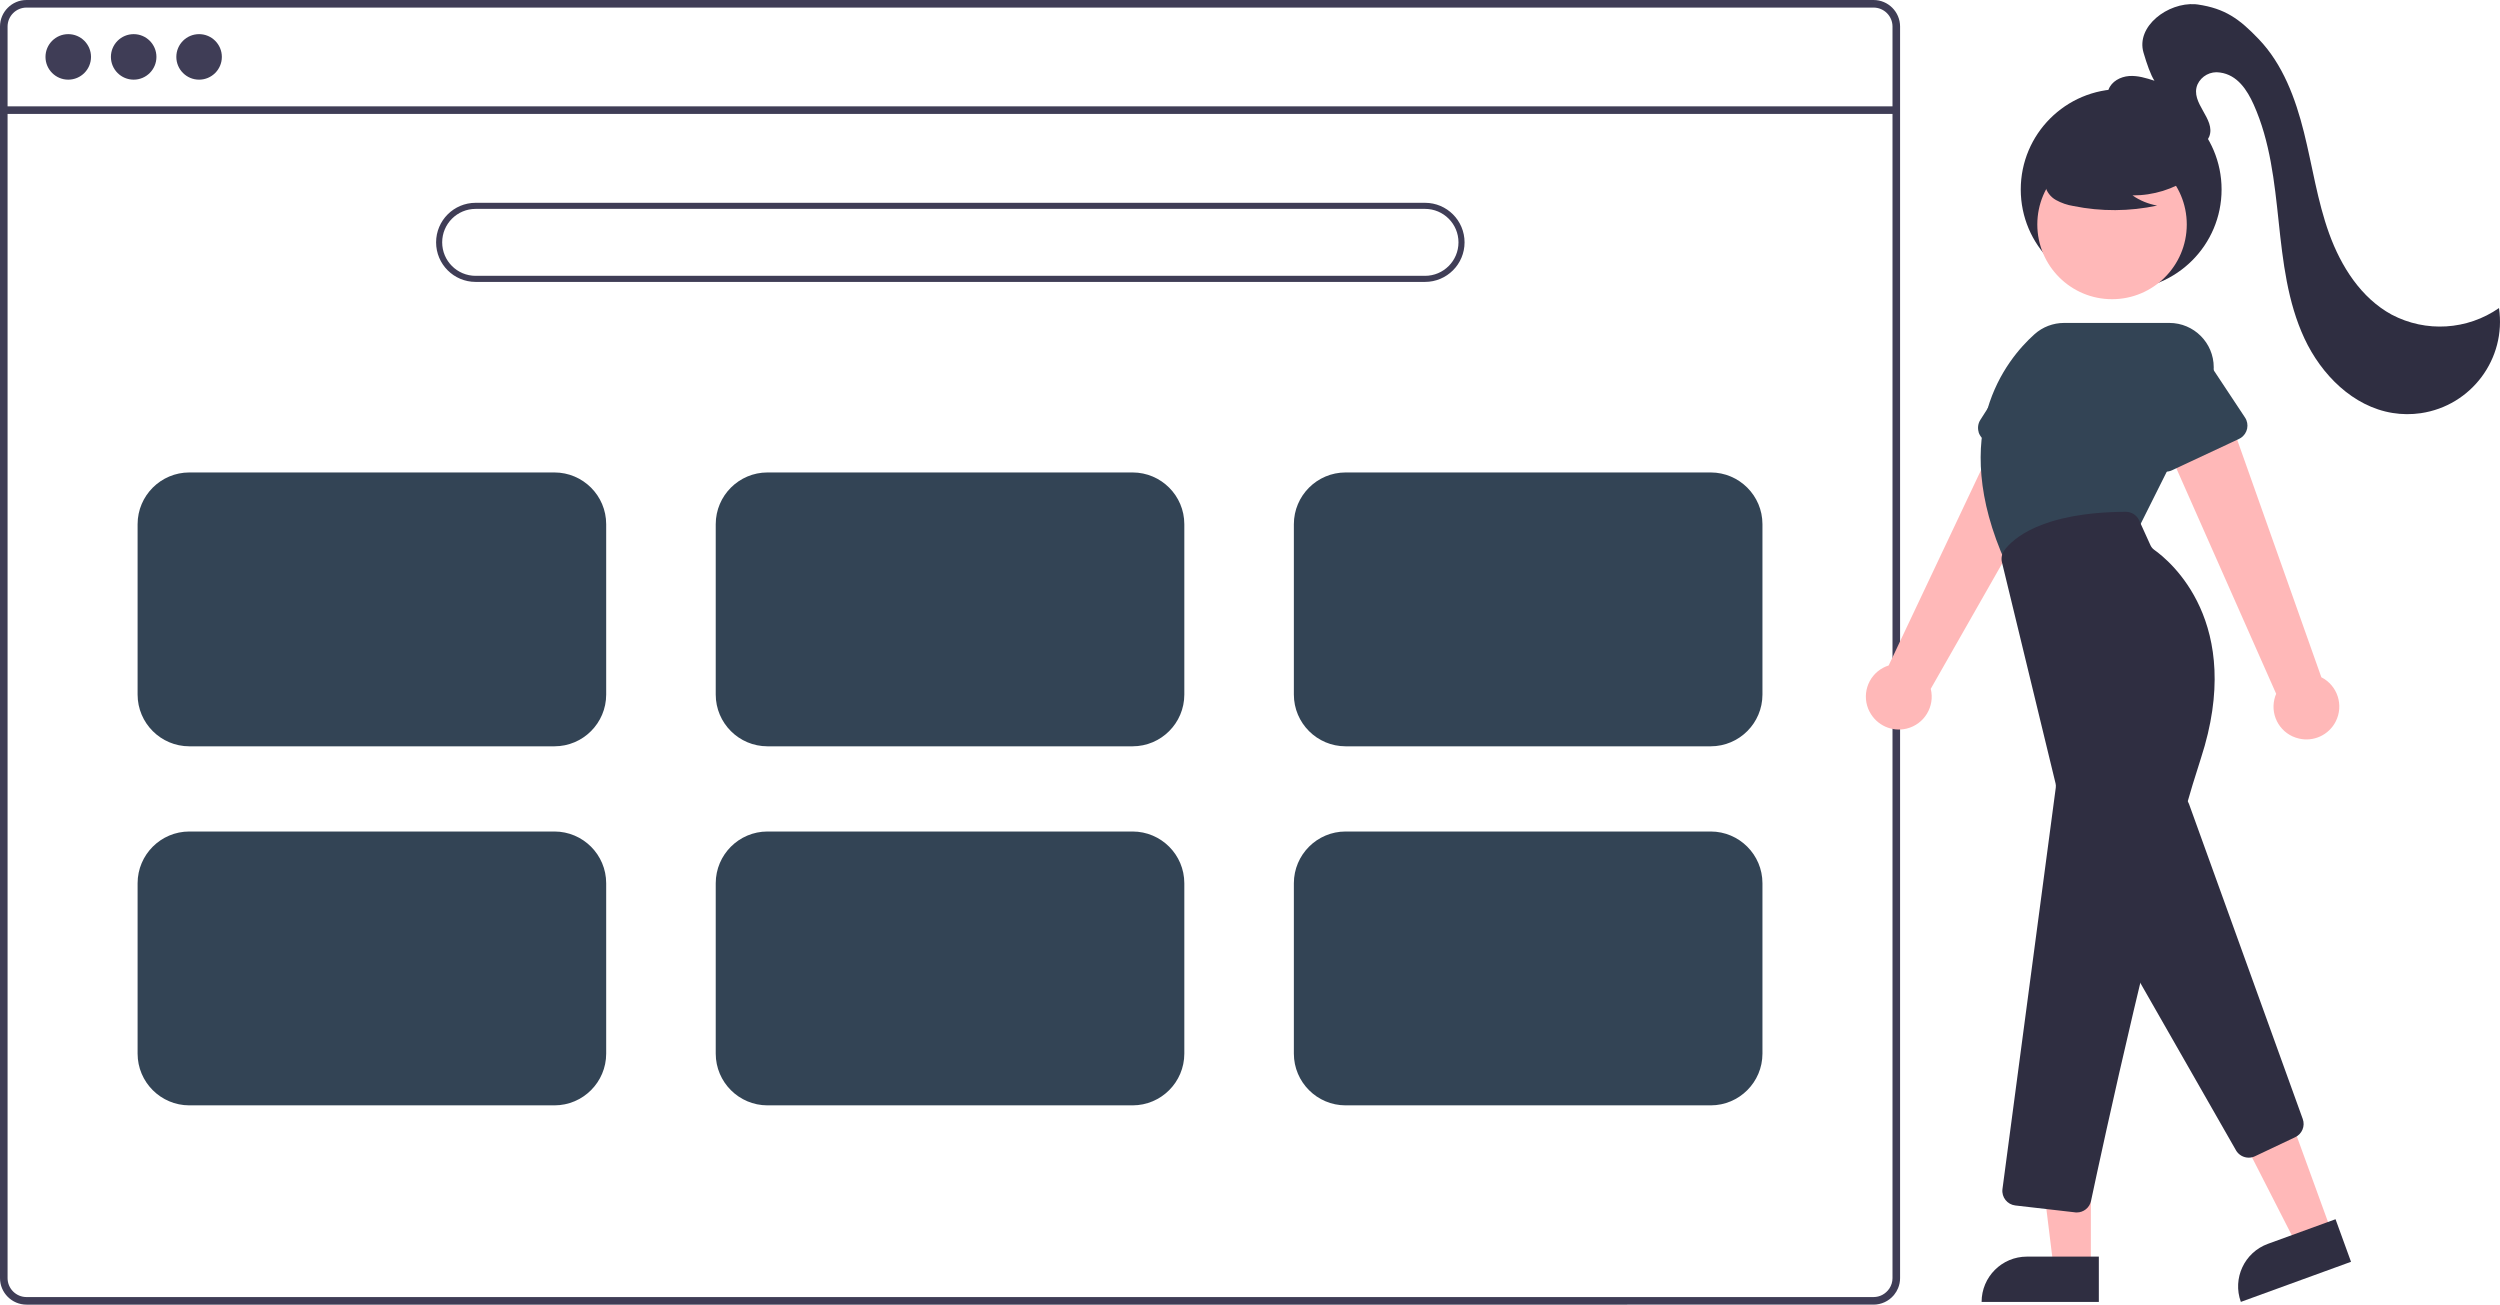 <svg xmlns="http://www.w3.org/2000/svg" id="katman_2" data-name="katman 2" viewBox="0 0 821.61 428.76"><defs><style>      .cls-1 {        fill: #2f2e41;      }      .cls-2 {        fill: #3f3d56;      }      .cls-3 {        fill: #345;      }      .cls-4 {        fill: #ffb8b8;      }    </style></defs><g id="katman_1" data-name="katman 1"><g><path class="cls-2" d="M615.72,0H8.72C3.91,0,0,3.91,0,8.72V420.04c0,4.81,3.91,8.72,8.72,8.72H615.72c2.55,0,4.97-1.12,6.63-3.06,.07-.08,.13-.16,.19-.24,.52-.64,.94-1.35,1.25-2.11,.44-1.05,.66-2.17,.66-3.31V8.72C624.44,3.9,620.54,0,615.72,0Zm6.24,420.04c0,1.22-.36,2.41-1.03,3.42-.6,.89-1.41,1.62-2.36,2.12-.88,.46-1.86,.69-2.85,.69H8.72c-3.44,0-6.23-2.79-6.23-6.23V8.72c0-3.44,2.79-6.23,6.23-6.23H615.72c3.44,0,6.24,2.79,6.24,6.23V420.04Z"></path><rect class="cls-2" x="1.24" y="34.95" width="621.96" height="2.49"></rect><circle class="cls-2" cx="22.43" cy="18.7" r="7.48"></circle><circle class="cls-2" cx="43.93" cy="18.7" r="7.48"></circle><circle class="cls-2" cx="65.43" cy="18.7" r="7.48"></circle><path class="cls-2" d="M468.32,92.65H156.32c-7.18,0-13-5.82-13-13s5.82-13,13-13H468.32c7.18,0,13,5.82,13,13s-5.82,13-13,13Zm-312-24c-6.08,0-11,4.92-11,11s4.92,11,11,11H468.32c6.08,0,11-4.92,11-11s-4.92-11-11-11H156.32Z"></path><path class="cls-3" d="M182.22,245.27H62.22c-9.38-.01-16.99-7.62-17-17v-56c.01-9.38,7.62-16.99,17-17h120c9.38,.01,16.99,7.62,17,17v56c-.01,9.38-7.62,16.99-17,17Z"></path><path class="cls-3" d="M372.22,245.27h-120c-9.38-.01-16.99-7.62-17-17v-56c.01-9.38,7.62-16.99,17-17h120c9.38,.01,16.99,7.62,17,17v56c-.01,9.38-7.62,16.99-17,17Z"></path><path class="cls-3" d="M562.22,245.27h-120c-9.38-.01-16.99-7.62-17-17v-56c.01-9.38,7.62-16.99,17-17h120c9.38,.01,16.99,7.62,17,17v56c-.01,9.38-7.62,16.99-17,17Z"></path><path class="cls-3" d="M182.22,363.27H62.22c-9.38-.01-16.99-7.62-17-17v-56c.01-9.38,7.62-16.99,17-17h120c9.38,.01,16.99,7.62,17,17v56c-.01,9.38-7.62,16.99-17,17Z"></path><path class="cls-3" d="M372.22,363.27h-120c-9.38-.01-16.99-7.62-17-17v-56c.01-9.38,7.62-16.99,17-17h120c9.38,.01,16.99,7.62,17,17v56c-.01,9.38-7.62,16.99-17,17Z"></path><path class="cls-3" d="M562.22,363.27h-120c-9.38-.01-16.99-7.62-17-17v-56c.01-9.38,7.62-16.99,17-17h120c9.38,.01,16.99,7.62,17,17v56c-.01,9.38-7.62,16.99-17,17Z"></path><circle class="cls-1" cx="697.11" cy="62.27" r="33"></circle><path class="cls-4" d="M614.44,233.94c-2.76-5.25-.75-11.75,4.51-14.51,.56-.29,1.14-.54,1.75-.73l41.82-88.46,19.13,13.41-47.12,82.73c1.43,5.79-2.11,11.64-7.9,13.07-4.85,1.19-9.88-1.09-12.18-5.52h0Z"></path><path class="cls-3" d="M650.27,141.98c-.4-1.34-.2-2.79,.55-3.97l13-20.38c3.02-6.74,10.93-9.77,17.67-6.75,6.72,3,9.75,10.87,6.78,17.6l-6.55,23.35c-.72,2.56-3.38,4.06-5.94,3.34-.23-.06-.45-.14-.67-.24l-22.21-9.93c-1.28-.57-2.25-1.67-2.65-3.01Z"></path><path class="cls-4" d="M755.49,242.71c-5.78-1.34-9.38-7.12-8.03-12.89,.14-.62,.34-1.22,.59-1.8l-39.6-89.47,22.65-5.71,31.8,89.74c5.32,2.71,7.43,9.21,4.72,14.53-2.26,4.45-7.28,6.77-12.14,5.6h0Z"></path><polygon class="cls-4" points="766.28 404.88 754.77 409.08 733.1 366.64 750.11 360.45 766.28 404.88"></polygon><path class="cls-1" d="M745.34,408.78l22.22-8.09h0l5.09,13.99h0l-36.21,13.18h0c-2.81-7.73,1.17-16.27,8.9-19.08h0Z"></path><path class="cls-1" d="M734.84,378.04l-43.89-76.8c-.86-1.51-.84-3.37,.05-4.87l19.76-32.94c1.37-2.28,4.33-3.02,6.61-1.65,.95,.57,1.68,1.45,2.05,2.49l37.36,103.47c.85,2.33-.22,4.93-2.47,5.99l-13.24,6.27c-.64,.3-1.34,.46-2.04,.46-1.73,0-3.33-.92-4.2-2.42Z"></path><circle class="cls-4" cx="694.11" cy="73.77" r="24.56"></circle><path class="cls-3" d="M659.18,185.02c-19.34-42.89,.16-66.86,9.44-75.17,2.67-2.4,6.14-3.72,9.73-3.72h34.6c8.05,0,14.58,6.53,14.58,14.58,0,2.26-.53,4.49-1.54,6.52l-23.13,46.26-43.49,11.96-.19-.42Z"></path><path class="cls-3" d="M709.79,154.58c-1.28-.57-2.24-1.67-2.65-3.01l-6.92-23.16c-3.13-6.69-.24-14.65,6.45-17.78,6.66-3.11,14.59-.27,17.75,6.37l13.39,20.22c1.47,2.22,.86,5.21-1.36,6.68-.2,.13-.4,.25-.62,.35l-22.03,10.31c-1.27,.59-2.73,.61-4.01,.03Z"></path><polygon class="cls-4" points="687.15 416.48 674.89 416.48 669.06 369.19 687.15 369.19 687.15 416.48"></polygon><path class="cls-1" d="M666.13,412.98h23.64v14.89h-38.53c0-8.22,6.67-14.89,14.89-14.89h0Z"></path><path class="cls-1" d="M681.95,398.43l-19.63-2.26c-2.64-.31-4.54-2.7-4.23-5.34,0-.03,0-.05,.01-.08l17.52-131.9c.06-.46,.04-.93-.07-1.38l-17.61-72.64c-.34-1.36-.06-2.79,.75-3.93,2.73-3.76,12.09-12.54,39.91-12.7h.03c1.89,0,3.61,1.1,4.4,2.83l3.71,8.17c.28,.61,.71,1.13,1.25,1.51,5.11,3.62,29.86,23.92,15.33,68.49-14.28,43.81-32.59,128.85-36.11,145.46-.46,2.22-2.43,3.82-4.7,3.81-.19,0-.38-.01-.57-.03Z"></path><path class="cls-1" d="M719.92,58.32c-5.61,3.87-12.27,5.93-19.09,5.9,2.43,1.69,5.2,2.82,8.11,3.34-9.06,1.94-18.43,2-27.51,.15-2.02-.32-3.97-.99-5.76-1.98-1.81-1.01-3.1-2.74-3.56-4.75-.6-3.45,2.08-6.58,4.88-8.69,8.66-6.45,19.75-8.66,30.22-6.04,3.38,.87,6.76,2.35,8.95,5.06s2.84,6.89,.75,9.68l3-2.67Z"></path><path class="cls-1" d="M703.52,41.23c-2.81-.93-5.69-1.91-7.92-3.86s-3.63-5.14-2.64-7.92c.96-2.68,3.9-4.25,6.74-4.46s5.64,.67,8.35,1.54c-1.23-1.85-2.49-5.45-3.6-9.24-2.53-8.65,8.02-16.55,17.01-15.9,.26,.02,.52,.05,.77,.08,9.07,1.32,13.77,4.78,20.1,11.4,7.92,8.28,12.06,19.46,14.84,30.58s4.4,22.56,8.3,33.34,10.48,21.14,20.55,26.62c11.24,5.92,24.84,5.08,35.26-2.17,2.45,16.63-9.05,32.1-25.69,34.55-3.08,.45-6.21,.43-9.29-.07-12.99-2.1-23.4-12.56-28.96-24.49s-7.08-25.28-8.47-38.37-2.81-26.43-8.19-38.45c-2.18-4.86-5.38-9.81-11.11-10.58-3.07-.5-6.1,1.12-7.39,3.96-2.52,6.09,6.1,11.25,3.89,17.06-.98,2.3-3.2,3.81-5.69,3.89-4.16,.27-7.58-2.11-10.81-4.42-6.59-4.71-6.07-3.1-6.07-3.1Z"></path></g></g></svg>